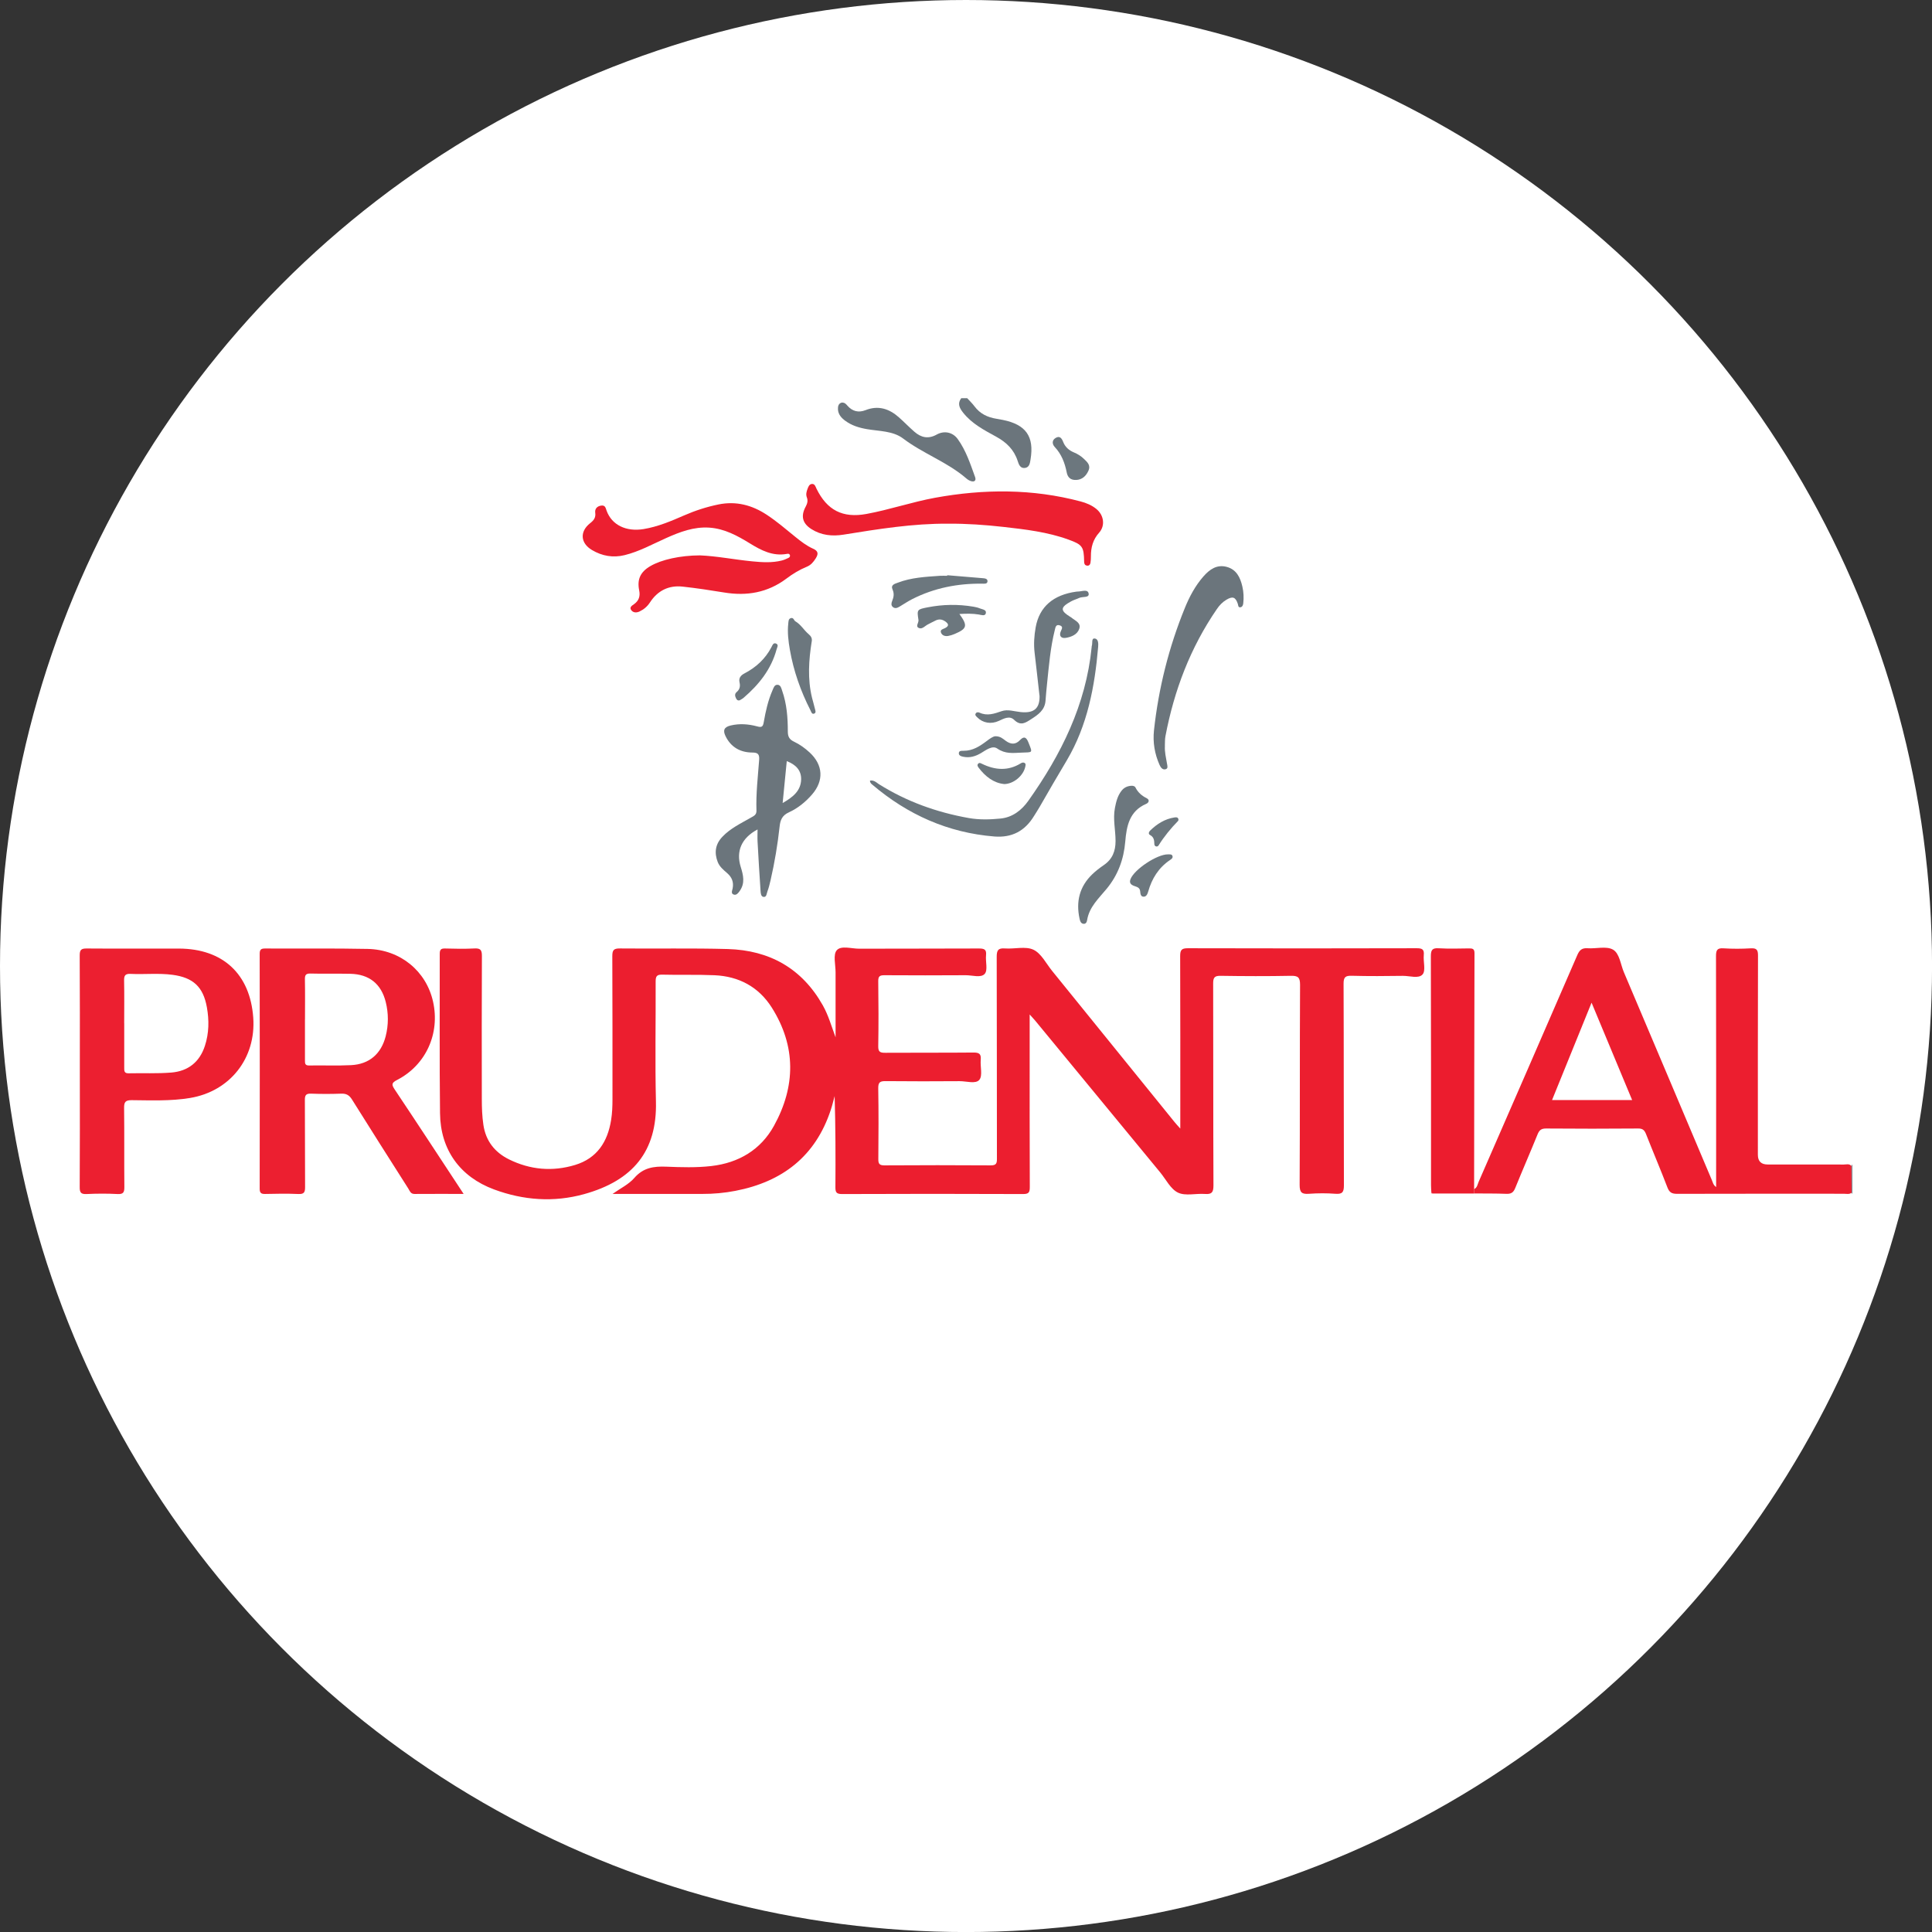 <?xml version="1.0" encoding="UTF-8"?>
<svg id="BACKGROUND" xmlns="http://www.w3.org/2000/svg" viewBox="0 0 459.57 459.57">
  <rect x="0" y="0" width="459.57" height="459.57" fill="#333333" stroke="none"/>
  <defs>
    <style>
      .cls-1 {
        fill: #ec1c2e;
      }

      .cls-1, .cls-2, .cls-3, .cls-4, .cls-5, .cls-6 {
        stroke-width: 0px;
      }

      .cls-2 {
        fill: #6b757c;
      }

      .cls-3 {
        fill: #fff;
      }

      .cls-4 {
        fill: #6c777e;
      }

      .cls-5 {
        fill: #ec1f30;
      }

      .cls-6 {
        fill: #ec1e2f;
      }
    </style>
  </defs>
  <circle class="cls-3" cx="229.79" cy="229.79" r="229.79"/>
  <g>
    <path class="cls-2" d="M230.07,94.72c.58.64,1.23,1.25,1.74,1.94,1.31,1.76,3.1,2.61,5.2,2.95.52.08,1.04.18,1.55.28,5.48,1.11,7.48,3.94,6.58,9.38-.14.84-.23,1.89-1.32,2.04-1.13.16-1.48-.83-1.74-1.65-.86-2.68-2.67-4.44-5.08-5.76-2.87-1.58-5.8-3.08-7.9-5.74-.86-1.09-1.41-2.15-.45-3.44.47,0,.94,0,1.41,0Z"/>
    <path class="cls-4" d="M440.4,277.35l.22-.4v7.02c-.11-.04-.17-.12-.19-.24-.01-2.13-.03-4.25-.04-6.38Z"/>
    <path class="cls-6" d="M244.93,241.35c0,2.92,0,5.37,0,7.81,0,11.06-.02,22.12.03,33.18,0,1.24-.2,1.7-1.6,1.69-14.35-.06-28.71-.06-43.06,0-1.41,0-1.59-.48-1.58-1.69.05-7.19.03-14.38-.18-21.62-.3,1.1-.56,2.21-.92,3.29-3.63,11.04-11.51,17.1-22.69,19.26-2.59.5-5.21.74-7.86.73-7.03-.01-14.05,0-21.36,0,1.88-1.34,3.85-2.27,5.16-3.78,2.13-2.47,4.63-2.82,7.61-2.7,3.56.14,7.15.26,10.71-.15,6.54-.75,11.78-3.88,14.92-9.58,5.16-9.35,5.29-18.9-.52-28.11-3.11-4.92-7.83-7.45-13.64-7.7-4.15-.18-8.32-.03-12.47-.14-1.31-.03-1.52.49-1.52,1.64.04,9.54-.16,19.08.07,28.61.28,11.74-5.47,18.75-17.12,21.97-7.19,1.99-14.42,1.46-21.4-1.13-8.1-3-12.74-9.45-12.84-18.09-.15-12.64-.04-25.28-.07-37.92,0-.97.24-1.33,1.26-1.3,2.34.07,4.69.11,7.03-.01,1.4-.07,1.74.38,1.74,1.75-.05,11.35-.04,22.71-.02,34.06,0,2.05.07,4.09.37,6.12.56,3.86,2.71,6.57,6.11,8.25,5.03,2.48,10.33,2.95,15.71,1.32,5.25-1.6,7.75-5.53,8.57-10.72.26-1.62.32-3.25.32-4.9-.01-11.35.02-22.71-.04-34.06,0-1.46.36-1.83,1.82-1.82,8.55.09,17.11-.1,25.66.14,9.91.29,17.62,4.59,22.58,13.37,1.35,2.39,2.08,5.03,3.05,7.63,0-5.15,0-10.3,0-15.45,0-1.81-.63-4.22.28-5.26,1.04-1.19,3.52-.36,5.36-.37,9.49-.04,18.98,0,28.47-.05,1.26,0,1.83.23,1.68,1.62-.15,1.5.46,3.51-.3,4.4-.89,1.04-2.96.33-4.52.34-6.44.04-12.89.04-19.33,0-1.09,0-1.51.21-1.49,1.42.07,5.15.09,10.3,0,15.45-.03,1.42.5,1.59,1.72,1.58,6.97-.05,13.94.01,20.91-.06,1.36-.01,1.88.31,1.75,1.73-.15,1.62.49,3.75-.32,4.75-.87,1.07-3.08.32-4.7.33-5.86.04-11.72.05-17.57-.01-1.3-.01-1.81.21-1.79,1.68.1,5.62.07,11.24.02,16.85-.01,1.11.24,1.51,1.44,1.51,8.44-.05,16.87-.06,25.31,0,1.36.01,1.47-.55,1.46-1.65-.03-15.98,0-31.95-.05-47.93,0-1.55.31-2.15,1.98-2.02,2.27.17,4.88-.58,6.75.3,1.87.88,3.03,3.29,4.46,5.05,9.69,11.96,19.38,23.92,29.06,35.88.35.44.74.85,1.42,1.62v-2.23c0-12.93.02-25.87-.03-38.8,0-1.42.31-1.87,1.8-1.87,18.16.05,36.32.05,54.48,0,1.28,0,1.8.26,1.67,1.63-.15,1.57.51,3.67-.28,4.59-.93,1.09-3.09.33-4.71.35-4.04.06-8.09.09-12.13-.02-1.5-.04-1.97.29-1.96,1.9.07,15.98.02,31.95.08,47.93,0,1.56-.31,2.16-1.98,2.03-2.1-.16-4.22-.15-6.32,0-1.69.12-2.24-.27-2.23-2.13.09-15.86.01-31.72.1-47.57.01-1.85-.54-2.18-2.23-2.15-5.56.11-11.13.09-16.7,0-1.42-.02-1.74.44-1.74,1.79.04,16.03,0,32.07.07,48.1,0,1.62-.41,2.12-2.02,2-2.15-.16-4.63.53-6.4-.31-1.78-.85-2.87-3.14-4.24-4.81-9.94-12.06-19.87-24.12-29.81-36.19-.29-.35-.61-.68-1.23-1.37Z"/>
    <path class="cls-6" d="M440.4,277.35c.01,2.13.03,4.26.04,6.38-.57.43-1.24.23-1.87.23-13.22,0-26.45-.02-39.67.02-1.25,0-1.82-.36-2.27-1.53-1.63-4.25-3.41-8.43-5.08-12.67-.37-.93-.78-1.35-1.87-1.34-7.31.06-14.63.06-21.94,0-1.16,0-1.61.44-2.01,1.43-1.73,4.27-3.58,8.49-5.31,12.76-.42,1.03-.96,1.39-2.07,1.35-2.57-.1-5.15-.07-7.72-.09,0-.35.02-.69.03-1.04.73-.35.8-1.11,1.07-1.73,7.84-17.97,15.68-35.95,23.47-53.94.52-1.19,1.1-1.71,2.44-1.62,2.04.15,4.46-.56,6.03.32,1.58.89,1.81,3.5,2.6,5.37,7,16.49,13.97,33,20.95,49.5.22.51.3,1.12,1,1.62v-1.95c0-17.66.02-35.33-.03-52.99,0-1.42.28-1.95,1.79-1.85,2.16.14,4.34.13,6.49,0,1.42-.08,1.72.4,1.71,1.75-.05,15.79-.03,31.58-.03,47.37q0,2.3,2.34,2.3c6.03,0,12.06,0,18.09.01.61,0,1.3-.26,1.81.33ZM378.59,238.51c-3.23,7.96-6.3,15.53-9.4,23.16h19.05c-3.22-7.73-6.37-15.3-9.65-23.16Z"/>
    <path class="cls-5" d="M110.27,284c-4.11,0-7.89-.02-11.68.01-.93,0-1.12-.73-1.47-1.29-4.48-7.05-8.97-14.1-13.4-21.19-.64-1.02-1.33-1.42-2.53-1.38-2.4.09-4.8.09-7.2,0-1.16-.04-1.48.33-1.47,1.48.05,6.9,0,13.8.05,20.7.01,1.25-.21,1.76-1.61,1.69-2.63-.12-5.27-.07-7.9-.01-.99.02-1.3-.29-1.29-1.29.03-18.6.03-37.2,0-55.8,0-.98.26-1.31,1.28-1.3,8.14.05,16.28-.07,24.41.1,7.78.17,13.93,5.27,15.55,12.54,1.7,7.59-1.7,15.11-8.56,18.63-1.42.73-1.29,1.18-.52,2.33,5.42,8.11,10.76,16.28,16.34,24.76ZM72.54,242.45c0,3.27.01,6.54,0,9.81,0,.71.02,1.21.99,1.19,3.33-.06,6.67.09,9.99-.08,4.31-.22,7.14-2.67,8.22-6.86.69-2.71.69-5.44.02-8.15-1.08-4.33-3.94-6.62-8.43-6.72-3.16-.07-6.31.03-9.47-.06-1.14-.03-1.35.38-1.33,1.41.06,3.15.02,6.31.02,9.46Z"/>
    <path class="cls-5" d="M18.99,254.65c0-9.13.03-18.25-.03-27.38,0-1.32.34-1.66,1.66-1.65,7.32.06,14.64,0,21.96.02,10.46.04,16.92,6.07,17.66,16.43.69,9.65-5.53,17.53-15.04,19.11-4.6.76-9.23.56-13.85.52-1.48-.01-1.85.41-1.83,1.85.08,6.26,0,12.52.06,18.78.01,1.23-.19,1.77-1.6,1.7-2.45-.13-4.92-.12-7.38,0-1.35.06-1.65-.36-1.64-1.66.06-9.24.03-18.48.03-27.73ZM29.55,243.44c0,3.51,0,7.01,0,10.52,0,.74-.04,1.38,1.05,1.35,3.39-.08,6.8.1,10.17-.18,3.96-.33,6.71-2.48,7.97-6.35.99-3.02,1.02-6.12.47-9.18-.87-4.86-3.27-7.07-8.18-7.72-3.31-.44-6.66-.06-9.99-.22-1.31-.06-1.54.45-1.52,1.61.07,3.39.02,6.78.02,10.17Z"/>
    <path class="cls-5" d="M166.5,132.11c4,.16,8.2,1.01,12.45,1.42,2.34.23,4.67.38,6.98-.19.56-.14,1.1-.38,1.62-.63.26-.12.47-.38.33-.71-.15-.33-.43-.3-.74-.24-3.31.59-6.05-.83-8.71-2.47-3.01-1.85-6.06-3.53-9.69-3.78-3.7-.25-7,1.02-10.28,2.48-3.25,1.45-6.38,3.2-9.87,4.06-2.76.68-5.36.22-7.77-1.21-2.78-1.65-2.95-4.41-.44-6.39.84-.66,1.38-1.3,1.21-2.49-.12-.88.4-1.55,1.4-1.69,1-.15,1.07.57,1.32,1.25,1.23,3.36,4.63,5.02,8.8,4.33,3.37-.56,6.5-1.88,9.61-3.24,2.63-1.15,5.34-2.03,8.16-2.61,4.21-.86,8,.14,11.51,2.45,2.4,1.58,4.57,3.45,6.8,5.26,1.32,1.07,2.67,2.12,4.22,2.81,1.27.56,1.29,1.26.62,2.32-.55.86-1.14,1.58-2.13,1.98-1.74.71-3.34,1.69-4.84,2.82-4.44,3.33-9.4,4.19-14.79,3.3-3.29-.54-6.59-1.04-9.9-1.4-3.31-.36-5.95.97-7.76,3.76-.64.98-1.45,1.66-2.47,2.15-.78.37-1.59.31-2.04-.4-.41-.66.32-1.04.76-1.36,1.13-.83,1.46-1.89,1.19-3.23-.54-2.65.28-4.41,2.64-5.79,2.64-1.55,7.1-2.54,11.8-2.56Z"/>
    <path class="cls-1" d="M350.66,282.86c0,.35-.02.69-.03,1.04-3.28,0-6.57,0-9.85,0l-.3-.27c-.03-.58-.08-1.17-.08-1.75,0-18.13.02-36.26-.04-54.4,0-1.54.35-2.01,1.91-1.91,2.39.14,4.8.06,7.2.03.83-.01,1.27.12,1.27,1.12-.05,18.72-.06,37.43-.09,56.15Z"/>
    <path class="cls-5" d="M225.55,124.57c-8.4-.06-16.66,1.28-24.92,2.61-2.68.43-5.27.16-7.6-1.31-2.17-1.37-2.6-3.13-1.36-5.39.39-.72.55-1.4.26-2.16-.27-.71-.09-1.38.17-2.05.19-.5.39-1.06.97-1.14.76-.1.9.6,1.15,1.11,2.5,5.12,6.22,7.05,11.86,6.02,5.52-1.01,10.84-2.85,16.37-3.86,11.6-2.11,23.14-2.16,34.6.88,1.36.36,2.67.9,3.77,1.81,1.76,1.45,2.13,3.94.64,5.61-1.48,1.65-1.97,3.52-1.96,5.63,0,.52-.02,1.05-.11,1.57-.08.44-.37.74-.87.64-.47-.09-.62-.42-.63-.9-.07-3.61-.38-4.07-3.74-5.29-4.99-1.81-10.23-2.42-15.45-3.01-4.36-.49-8.74-.8-13.13-.77Z"/>
    <path class="cls-2" d="M180.19,197.31c-3.8,2.02-5.16,5.17-3.99,8.91.61,1.95,1.07,3.84-.23,5.7-.35.5-.78,1.06-1.38.89-.82-.22-.4-1-.31-1.5.28-1.48-.18-2.63-1.29-3.6-.88-.77-1.81-1.52-2.26-2.65-.86-2.21-.59-4.23,1.09-6,1.93-2.05,4.44-3.21,6.82-4.58.66-.38,1.33-.64,1.3-1.64-.14-4.04.34-8.06.64-12.08.1-1.33-.29-1.75-1.6-1.75-2.86-.01-5.09-1.25-6.38-3.87-.71-1.44-.34-2.2,1.22-2.57,2.09-.5,4.21-.34,6.26.21,1.05.29,1.4.16,1.59-.97.45-2.59,1.02-5.16,2.08-7.59.25-.56.44-1.37,1.21-1.33.76.04.9.86,1.1,1.44,1.1,3.13,1.34,6.4,1.34,9.68,0,1.24.39,1.9,1.48,2.42,1.38.65,2.62,1.55,3.74,2.59,3.18,2.96,3.39,6.68.55,9.96-1.55,1.79-3.4,3.29-5.53,4.26-1.58.72-2.03,1.82-2.19,3.35-.47,4.3-1.18,8.57-2.15,12.78-.21.91-.43,1.83-.76,2.7-.19.49-.18,1.38-.92,1.28-.64-.09-.67-.91-.71-1.46-.27-3.91-.49-7.82-.71-11.73-.05-.87,0-1.74,0-2.84ZM186.16,191.03c2.4-1.39,4.34-2.87,4.41-5.63.05-2.14-1.25-3.52-3.42-4.35-.33,3.31-.64,6.51-.98,9.98Z"/>
    <path class="cls-2" d="M277.1,177.44c-.09,1.42.26,2.79.49,4.17.09.52.33,1.19-.32,1.37-.71.2-1.17-.4-1.44-1.02-1.17-2.62-1.63-5.39-1.33-8.22,1.09-10.04,3.53-19.76,7.34-29.11,1.1-2.71,2.48-5.3,4.43-7.52,1.46-1.66,3.18-2.89,5.52-2.27,2.32.62,3.23,2.5,3.73,4.66.31,1.33.37,2.66.22,4-.04.4-.2.87-.65.95-.6.11-.53-.47-.65-.82-.54-1.61-1.22-1.86-2.71-.97-.92.55-1.65,1.31-2.25,2.19-6.33,9.2-10.19,19.39-12.26,30.31-.14.74-.09,1.52-.13,2.27Z"/>
    <path class="cls-4" d="M206.97,185.68c.98-.15,1.52.49,2.13.87,6.58,4.13,13.75,6.69,21.36,8.04,2.49.44,5.03.37,7.53.12,2.86-.28,5.03-1.98,6.62-4.22,7.81-11.01,13.7-22.83,15.06-36.5.01-.12,0-.24.04-.35.22-.61-.12-1.79.62-1.76.98.04.95,1.25.89,2-.8,9.44-2.54,18.67-7.44,26.96-2.17,3.67-4.35,7.34-6.45,11.05-.43.76-.92,1.49-1.38,2.24-2.15,3.53-5.23,5.18-9.41,4.85-11.06-.89-20.65-5.2-29.04-12.33-.26-.22-.56-.44-.55-.97Z"/>
    <path class="cls-2" d="M200.37,95.76c.62.02.91.4,1.22.75,1.18,1.35,2.64,1.7,4.28,1.06,3.03-1.2,5.61-.36,7.92,1.67,1.27,1.12,2.44,2.35,3.72,3.46,1.59,1.39,3.31,1.79,5.31.67,1.8-1,3.82-.56,5,1.07,1.97,2.73,3,5.91,4.13,9.04.3.82-.16,1.25-1.03.95-.38-.13-.75-.35-1.05-.62-4.53-3.91-10.28-5.89-15.03-9.49-2.41-1.83-5.64-1.73-8.57-2.23-1.87-.32-3.64-.85-5.18-1.98-.92-.67-1.69-1.51-1.76-2.7-.04-.76.12-1.54,1.04-1.67Z"/>
    <path class="cls-4" d="M247.26,165.43c-.4-3.5-.75-6.81-1.15-10.11-.25-2.06-.11-4.1.25-6.11.87-4.86,4.17-7.71,9.64-8.47.12-.02.23-.03.35-.03.93.02,2.41-.67,2.61.49.18,1.06-1.44.66-2.22,1.02-.63.3-1.32.48-1.94.82-2.61,1.42-2.64,2.19-.22,3.69.1.06.21.11.3.19.85.73,2.32,1.22,1.85,2.64-.45,1.37-1.85,1.95-3.19,2.17-1.11.19-1.69-.46-1.2-1.58.27-.6.59-1.11-.24-1.39-.98-.33-1.04.54-1.19,1.1-1.06,4.21-1.4,8.53-1.85,12.82-.14,1.34-.26,2.68-.36,4.02-.17,2.21-1.73,3.29-3.4,4.36-1.38.89-2.51,1.7-4.08.16-1.05-1.03-2.41-.31-3.6.25-1.86.87-3.84.52-5.17-.84-.24-.25-.58-.49-.38-.88.19-.38.64-.37.93-.23,1.83.85,3.5.25,5.25-.35,1.48-.51,3.01.06,4.51.21,3.23.34,4.61-.88,4.52-3.94Z"/>
    <path class="cls-4" d="M269.16,186.91c.24,0,.75.03.93.4.6,1.2,1.51,1.98,2.7,2.58.71.36.53,1.04-.15,1.33-3.97,1.72-4.66,5.25-4.97,8.96-.35,4.2-1.72,7.95-4.42,11.23-1.88,2.29-4.16,4.33-4.66,7.49-.08.49-.34.94-.92.84-.6-.11-.76-.69-.87-1.2-.89-4.07-.02-7.66,3.04-10.59.84-.81,1.78-1.52,2.74-2.18,2.02-1.39,2.78-3.3,2.78-5.71,0-2.62-.66-5.23-.15-7.87.28-1.45.62-2.86,1.54-4.05.56-.73,1.3-1.17,2.42-1.23Z"/>
    <path class="cls-4" d="M225.33,136.83c2.8.23,5.59.46,8.39.7.52.04,1.22.1,1.18.76-.05.67-.78.55-1.27.55-5.82-.07-11.39,1.02-16.61,3.66-1.04.53-2.01,1.18-3.01,1.78-.52.31-1.07.57-1.62.12-.49-.4-.36-.97-.16-1.46.37-.9.51-1.73.09-2.69-.51-1.15.54-1.38,1.26-1.65,3.21-1.23,6.61-1.39,9.99-1.63.58-.04,1.17,0,1.75,0,0-.04,0-.09,0-.13Z"/>
    <path class="cls-4" d="M193.09,152.56c-.71,4.47-1.02,8.93.06,13.39.21.85.48,1.68.67,2.54.09.42.4,1.03-.13,1.25-.59.25-.72-.43-.92-.81-2.32-4.55-4-9.32-4.88-14.36-.36-2.07-.62-4.16-.38-6.27.06-.51.01-1.13.67-1.28.6-.14.67.57,1.01.77,1.31.76,2.03,2.1,3.13,3.03.65.55.87,1,.78,1.74Z"/>
    <path class="cls-4" d="M228.21,146.04c2.04,2.81,1.84,3.5-1.14,4.77-.48.2-.99.37-1.5.46-.75.13-1.49-.08-1.75-.83-.23-.69.53-.8.96-1.02,1.09-.55.84-1.07.02-1.63-.68-.47-1.41-.57-2.16-.23-.64.29-1.25.64-1.88.95-.68.33-1.31,1.13-2.02.93-1.16-.33-.16-1.28-.26-1.95-.39-2.5-.35-2.53,2.22-3.03,3.6-.7,7.21-.76,10.83-.15.52.09,1.05.2,1.52.4.6.26,1.67.3,1.45,1.18-.18.75-1.12.37-1.71.28-1.44-.23-2.87-.22-4.58-.12Z"/>
    <path class="cls-4" d="M175.98,166.58c-.58.14-.75-.19-.91-.5-.25-.51-.34-1.03.14-1.44.77-.64.92-1.4.7-2.35-.23-1,.3-1.65,1.17-2.1,2.76-1.44,4.96-3.45,6.42-6.24.22-.42.43-1.14,1.1-.87.69.29.25.92.13,1.38-1.28,4.74-4.19,8.38-7.84,11.52-.3.26-.68.44-.92.59Z"/>
    <path class="cls-4" d="M236.7,175.13c1.28-.02,1.87.61,2.52,1.08,1.21.88,2.33.98,3.42-.17.99-1.05,1.53-.59,1.99.55,1.05,2.64,1.06,2.32-1.64,2.44-2.08.09-3.86.35-5.78-.98-1.16-.8-2.67.38-3.86,1.09-1.31.78-2.66,1.18-4.17.88-.51-.1-1.15-.27-1.1-.9.05-.59.68-.53,1.14-.53,2.19.02,3.88-1.11,5.53-2.35.7-.53,1.41-1.04,1.95-1.1Z"/>
    <path class="cls-4" d="M277.86,203.23c.4.02.9-.09,1.05.41.13.47-.3.74-.63.96-2.69,1.82-4.28,4.39-5.15,7.46-.16.55-.41,1.24-1.08,1.24-.76,0-.78-.76-.84-1.32-.1-.92-.84-1.01-1.48-1.26-.76-.29-1.15-.73-.81-1.61.92-2.34,6.37-5.94,8.93-5.88Z"/>
    <path class="cls-4" d="M255.98,114.16c-1.42.09-2.03-.74-2.23-1.75-.45-2.28-1.23-4.35-2.86-6.09-.58-.62-.74-1.55.19-2.13,1.03-.64,1.5.11,1.82.93.48,1.23,1.37,2,2.56,2.5.87.36,1.67.85,2.35,1.51.79.77,1.7,1.49,1.1,2.84-.61,1.36-1.58,2.14-2.92,2.2Z"/>
    <path class="cls-4" d="M238.82,186.5c-2.46-.26-4.44-1.78-6.04-3.9-.21-.28-.4-.62-.1-.94.31-.33.64-.09.95.05,3.07,1.48,6.13,1.73,9.16-.12.3-.19.65-.31.98-.07.28.2.18.49.13.79-.4,2.13-2.75,4.2-5.08,4.2Z"/>
    <path class="cls-4" d="M280.32,195.06c-.03.08-.03.15-.06.19-1.75,1.79-3.33,3.71-4.66,5.84-.29.47-.99.3-1.01-.3-.02-.93-.11-1.68-1.05-2.18-.43-.23-.27-.74.06-1.05,1.62-1.57,3.47-2.75,5.75-3.11.44-.07.98-.09.98.61Z"/>
    <path class="cls-6" d="M340.48,283.62l.3.27c-.22.04-.34-.02-.3-.27Z"/>
  </g>
</svg>